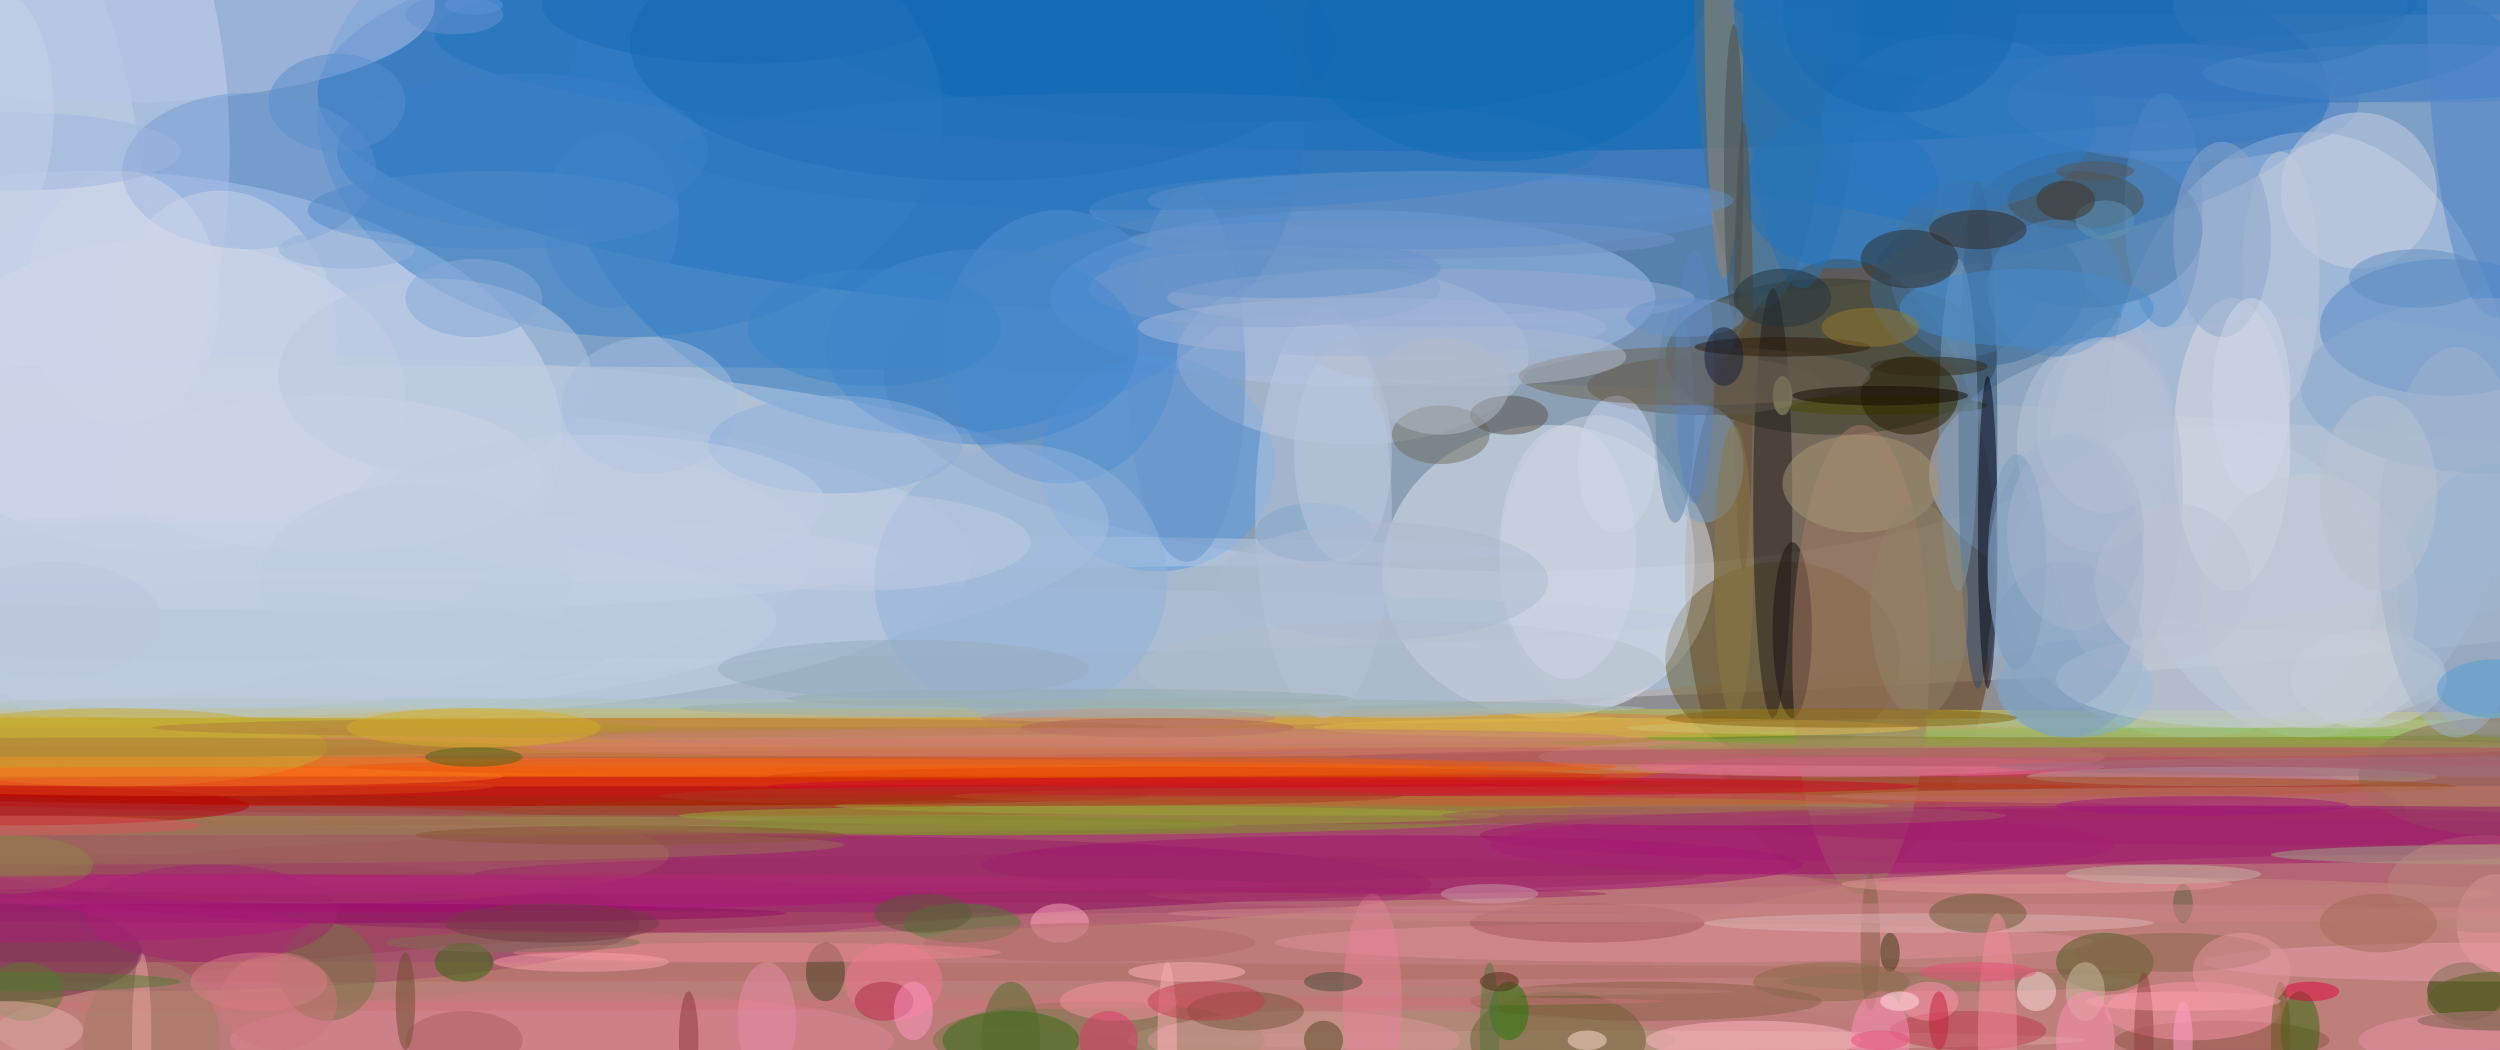 <svg xmlns="http://www.w3.org/2000/svg" viewBox="0 0 300 126"><defs/><filter id="a"><feGaussianBlur stdDeviation="3"/></filter><rect width="100%" height="100%" fill="#343c27"/><g filter="url(#a)"><g fill-opacity=".5" transform="translate(.6 .6) scale(1.172)"><ellipse cx="79" cy="53" fill="#ebe0ff" rx="255" ry="82"/><ellipse cx="92" cy="10" fill="#6bb2f9" rx="255" ry="63"/><ellipse cx="135" cy="9" fill="#0055b1" rx="103" ry="23"/><ellipse cx="150" cy="3" fill="#0567b4" rx="106" ry="12"/><ellipse cx="119" cy="106" fill="#da3a35" rx="255" ry="34"/><ellipse cx="45" cy="55" fill="#d5d0d2" rx="255" ry="18"/><ellipse cx="155" cy="38" fill="#7288a1" rx="65" ry="20"/><ellipse cx="188" cy="58" fill="#603405" rx="16" ry="32"/><ellipse cx="158" cy="58" fill="#e2e6f0" rx="17" ry="15"/><ellipse cx="187" cy="36" fill="#353b28" rx="17" ry="8"/><ellipse cx="138" cy="30" fill="#a5c2f0" rx="31" ry="9"/><ellipse cx="118" cy="80" fill="#dc3600" rx="124" ry="3"/><ellipse cx="187" cy="105" fill="#c89590" rx="188" ry="13"/><ellipse cx="137" cy="88" fill="#992a75" rx="255" ry="5"/><ellipse cx="103" cy="74" fill="#cbcb41" rx="242" ry="2"/><ellipse cx="101" cy="76" fill="#cc9040" rx="146" ry="3"/><ellipse cx="102" cy="83" fill="#7ea027" rx="55" ry="2"/><ellipse cx="79" cy="81" fill="#b0160f" rx="92" ry="2"/><ellipse cx="65" cy="78" fill="#ef6402" rx="87" ry="2"/><ellipse cx="9" cy="44" fill="#eaeeff" rx="48" ry="27"/><ellipse cx="2" cy="15" fill="#d9def3" rx="21" ry="40"/><ellipse cx="4" cy="33" fill="#c4d0e6" rx="11" ry="40"/><ellipse cx="95" cy="13" fill="#2479c9" rx="38" ry="31"/><ellipse cx="127" fill="#0866af" rx="47" ry="12"/><ellipse cx="64" cy="11" fill="#3981c9" rx="32" ry="23"/><ellipse cx="118" cy="47" fill="#549deb" rx="12" ry="11"/><ellipse cx="170" cy="82" fill="#9f6968" rx="74" ry="2"/><ellipse cx="186" cy="91" fill="#ca8e81" rx="69" ry="2"/><ellipse cx="74" cy="90" fill="#951f69" rx="72" ry="5"/><ellipse cx="34" cy="57" fill="#c6d5eb" rx="65" ry="16"/><ellipse cx="30" cy="53" fill="#bdcce5" rx="83" ry="17"/><ellipse cy="56" fill="#c7d1e3" rx="83" ry="17"/><ellipse cx="11" cy="94" fill="#8b2b61" rx="54" ry="7"/><ellipse cx="32" cy="87" fill="#a4685f" rx="36" ry="5"/><ellipse cx="21" cy="91" fill="#b70e82" rx="74" ry="2"/><ellipse cx="20" cy="76" fill="#ac825c" rx="252" ry="2"/><ellipse cx="6" cy="83" fill="#984a49" rx="252" ry="1"/><ellipse cx="17" cy="80" fill="#d6081b" rx="174" ry="1"/><ellipse cx="36" cy="73" fill="#dbb14b" rx="129" ry="1"/><ellipse cx="43" cy="56" fill="#bacbe5" rx="114" ry="2"/><ellipse cx="28" cy="63" fill="#afc2dd" rx="144" ry="4"/><ellipse cx="236" cy="44" fill="#c6d2e8" rx="21" ry="31"/><ellipse cx="236" cy="48" fill="#aebdd3" rx="39" ry="16"/><ellipse cx="224" cy="59" fill="#bdcadd" rx="19" ry="16"/><ellipse cx="250" cy="33" fill="#5087c8" rx="13" ry="7"/><ellipse cx="203" cy="83" fill="#ab3b75" rx="43" ry="7"/><ellipse cx="246" cy="97" fill="#c5857e" rx="78" ry="10"/><ellipse cx="215" cy="99" fill="#bf7d7a" rx="147" ry="9"/><ellipse cx="201" cy="77" fill="#ae5252" rx="159" ry="1"/><ellipse cx="139" cy="82" fill="#9da33b" rx="54" ry="1"/><ellipse cx="168" cy="102" fill="#8b5e48" rx="18" ry="2"/><ellipse cx="182" cy="67" fill="#685b2c" rx="12" ry="10"/><ellipse cx="138" cy="36" fill="#bbc7dd" rx="18" ry="9"/><ellipse cx="144" cy="21" fill="#5b90ce" rx="33" ry="4"/><ellipse cx="135" cy="52" fill="#bacae4" rx="7" ry="21"/><ellipse cx="121" cy="38" fill="#6795cd" rx="6" ry="19"/><ellipse cx="108" cy="35" fill="#508ed2" rx="12" ry="14"/><ellipse cx="100" cy="4" fill="#176bb5" rx="36" ry="14"/><ellipse cx="116" cy="15" fill="#2b77be" rx="47" ry="6"/><ellipse cx="186" cy="77" fill="#ca8b87" rx="29" ry="2"/><ellipse cx="216" cy="85" fill="#9e196d" rx="65" ry="3"/><ellipse cx="221" cy="75" fill="#62ae22" rx="53" ry="1"/><ellipse cx="228" cy="79" fill="#c1adac" rx="21" ry="1"/><ellipse cx="217" cy="74" fill="#b2cb96" rx="51" ry="1"/><ellipse cx="165" cy="106" fill="#d5a89d" rx="48" ry="1"/><ellipse cx="142" cy="88" fill="#a01270" rx="42" ry="3"/><ellipse cx="172" cy="96" fill="#de8f99" rx="42" ry="2"/><ellipse cx="112" cy="106" fill="#757246" rx="17" ry="4"/><ellipse cx="103" cy="106" fill="#306f13" rx="7" ry="3"/><ellipse cx="111" cy="83" fill="#96ad35" rx="42" ry="1"/><ellipse cx="143" cy="106" fill="#a79277" rx="28" ry="3"/><ellipse cx="133" cy="106" fill="#d89696" rx="16" ry="3"/><ellipse cx="159" cy="106" fill="#6a6135" rx="9" ry="5"/><ellipse cx="179" cy="106" fill="#ffb9c5" rx="11" ry="2"/><ellipse cx="212" cy="70" fill="#7cadd9" rx="8" ry="5"/><ellipse cx="192" cy="41" fill="#4a4c00" rx="11" ry="1"/><ellipse cx="213" cy="23" fill="#3a6283" rx="12" ry="8"/><ellipse cx="202" cy="29" fill="#376b99" rx="11" ry="8"/><ellipse cx="180" fill="#4a6f84" rx="7" ry="31"/><ellipse cx="202" cy="44" fill="#2c4b6e" rx="2" ry="26"/><ellipse cx="228" cy="45" fill="#dcdce5" rx="6" ry="15"/><ellipse cx="255" cy="61" fill="#8eb3d7" rx="10" ry="14"/><ellipse cx="223" cy="10" fill="#5387c8" rx="18" ry="6"/><ellipse cx="236" fill="#2a73bd" rx="60" ry="10"/><ellipse cx="237" fill="#1b6db7" rx="59" ry="1"/><ellipse cx="248" cy="7" fill="#5589c8" rx="23" ry="3"/><ellipse cx="255" fill="#4f85ca" rx="7" ry="32"/><ellipse cx="255" cy="39" fill="#89a8ce" rx="20" ry="9"/><ellipse cx="211" cy="66" fill="#80a0bf" rx="8" ry="9"/><ellipse cx="183" cy="64" fill="#100811" rx="2" ry="9"/><circle cx="241" cy="19" r="8" fill="#cdd0e2"/><ellipse cx="188" cy="19" fill="#1c74c2" rx="10" ry="8"/><ellipse cx="11" fill="#bbc7ea" rx="33" ry="10"/><ellipse cx="16" cy="40" fill="#d3d9eb" rx="25" ry="16"/><ellipse cx="25" cy="17" fill="#729bd7" rx="13" ry="8"/><ellipse cx="22" cy="34" fill="#cad4e7" rx="12" ry="15"/><ellipse cx="12" cy="30" fill="#ced7ea" rx="10" ry="13"/><ellipse cx="17" cy="63" fill="#c1cee0" rx="62" ry="10"/><ellipse cx="57" cy="106" fill="#e08598" rx="34" ry="5"/><ellipse cx="54" cy="81" fill="#a20e00" rx="63" ry="1"/><ellipse cx="58" cy="72" fill="#aec3b7" rx="110" ry="1"/><ellipse cx="37" cy="79" fill="#f35400" rx="116" ry="1"/><ellipse cx="25" cy="75" fill="#d79463" rx="143" ry="1"/><ellipse cy="78" fill="#ff7110" rx="146" ry="1"/><ellipse cy="80" fill="#c92016" rx="213" ry="1"/><ellipse cy="102" fill="#cb7277" rx="170" ry="1"/><ellipse cx="24" cy="99" fill="#b06c66" rx="195" ry="1"/><ellipse cx="17" cy="101" fill="#b48078" rx="160" ry="1"/><ellipse cx="3" cy="84" fill="#9e954f" rx="123" ry="1"/><ellipse cx="49" cy="76" fill="#ce853f" rx="86" ry="1"/><ellipse cx="28" cy="93" fill="#930a67" rx="52" ry="1"/><ellipse cx="3" cy="86" fill="#9b7056" rx="83" ry="2"/><ellipse cx="14" cy="74" fill="#bcad1c" rx="53" ry="1"/><ellipse cx="1" cy="82" fill="#b80000" rx="24" ry="2"/><circle cx="33" cy="99" r="5" fill="#737241"/><ellipse cx="28" cy="102" fill="#cc777c" rx="6" ry="5"/><ellipse cx="108" cy="94" fill="#ffa8be" rx="3" ry="2"/><ellipse cx="103" cy="106" fill="#4f6d2a" rx="3" ry="6"/><ellipse cx="91" cy="100" fill="#f37794" rx="5" ry="4"/><ellipse cx="15" cy="106" fill="#a37d65" rx="7" ry="8"/><ellipse cx="14" cy="106" fill="#eda4a7" rx="1" ry="9"/><ellipse cy="97" fill="#6e3250" rx="14" ry="5"/><ellipse cx="21" cy="93" fill="#a52373" rx="13" ry="5"/><ellipse cx="11" cy="76" fill="#caaf33" rx="22" ry="4"/><ellipse cx="18" cy="66" fill="#bac9dd" rx="44" ry="6"/><ellipse cx="32" cy="57" fill="#c5d0e7" rx="60" ry="5"/><ellipse cx="11" cy="76" fill="#a6822f" rx="41" ry="1"/><ellipse cx="19" cy="80" fill="#db4214" rx="31" ry="1"/><ellipse cx="16" cy="79" fill="#f67322" rx="35" ry="1"/><ellipse cy="94" fill="#ab1c7b" rx="31" ry="2"/><ellipse cy="100" fill="#537b34" rx="18" ry="1"/><ellipse cx="2" cy="101" fill="#57762d" rx="4" ry="3"/><ellipse cy="105" fill="#e3afa9" rx="8" ry="3"/><ellipse cy="88" fill="#908746" rx="9" ry="3"/><ellipse cx="47" cy="106" fill="#ab5d5e" rx="6" ry="3"/><ellipse cx="47" cy="98" fill="#2c6b0a" rx="3" ry="2"/><ellipse cx="78" cy="104" fill="#eb8da8" rx="3" ry="6"/><ellipse cx="70" cy="106" fill="#8e333b" rx="1" ry="5"/><ellipse cx="90" cy="102" fill="#ad2b45" rx="3" ry="2"/><ellipse cx="127" cy="103" fill="#73593e" rx="6" ry="2"/><ellipse cx="154" cy="103" fill="#217b00" rx="2" ry="3"/><ellipse cx="162" cy="106" fill="#ffded3" rx="2" ry="1"/><ellipse cx="162" cy="94" fill="#a3595f" rx="12" ry="2"/><ellipse cx="252" cy="101" fill="#1f4100" rx="4" ry="3"/><ellipse cx="255" cy="98" fill="#e69fae" rx="30" ry="2"/><ellipse cx="255" cy="87" fill="#9fad88" rx="23" ry="1"/><ellipse cx="255" cy="94" fill="#ec9ca3" rx="4" ry="5"/><ellipse cx="230" cy="69" fill="#c3cedd" rx="20" ry="5"/><ellipse cx="255" cy="79" fill="#8a695a" rx="14" ry="6"/><ellipse cx="227" cy="106" fill="#925046" rx="11" ry="2"/><ellipse cx="224" cy="103" fill="#f895a8" rx="9" ry="3"/><ellipse cx="235" cy="105" fill="#2b6a0b" rx="2" ry="4"/><ellipse cx="236" cy="101" fill="#e1033f" rx="3" ry="1"/><ellipse cx="255" cy="102" fill="#54611e" rx="7" ry="3"/><ellipse cx="255" cy="106" fill="#e992a8" rx="14" ry="3"/><ellipse cx="215" cy="98" fill="#4b5d20" rx="5" ry="3"/><ellipse cx="219" cy="106" fill="#8f3e3e" rx="1" ry="7"/><ellipse cx="233" cy="106" fill="#675a1d" rx="1" ry="6"/><ellipse cx="223" cy="106" fill="#ffa4cd" rx="1" ry="4"/><ellipse cx="223" cy="92" fill="#57603d" rx="1" ry="2"/><ellipse cx="242" cy="69" fill="#c8d2de" rx="8" ry="5"/><ellipse cx="254" cy="90" fill="#b8887d" rx="10" ry="5"/><ellipse cx="236" cy="61" fill="#c9cdd5" rx="11" ry="13"/><ellipse cx="251" cy="55" fill="#a0b4cc" rx="8" ry="20"/><ellipse cx="216" cy="50" fill="#b3bcd2" rx="7" ry="18"/><ellipse cx="190" cy="67" fill="#a57a64" rx="7" ry="24"/><ellipse cx="181" cy="51" fill="#201a1a" rx="2" ry="22"/><ellipse cx="203" cy="54" fill="#000314" rx="1" ry="16"/><ellipse cx="211" cy="58" fill="#8da7c6" rx="8" ry="14"/><ellipse cx="214" cy="45" fill="#b9c4d9" rx="8" ry="11"/><ellipse cx="201" cy="27" fill="#48749a" rx="8" ry="9"/><ellipse cx="176" fill="#9f8564" rx="2" ry="28"/><ellipse cx="178" cy="35" fill="#624f31" rx="1" ry="23"/><ellipse cx="174" cy="47" fill="#779fc7" rx="4" ry="6"/><ellipse cx="200" cy="43" fill="#7da0c2" rx="2" ry="17"/><ellipse cx="221" cy="21" fill="#5a91cd" rx="4" ry="12"/><ellipse cx="233" cy="28" fill="#c1cbdf" rx="4" ry="13"/><ellipse cx="247" cy="28" fill="#608ec3" rx="7" ry="3"/><ellipse cx="216" cy="10" fill="#3c7cc2" rx="22" ry="5"/><ellipse cx="212" fill="#1b6db5" rx="35" ry="4"/><ellipse cx="234" fill="#3375ba" rx="12" ry="6"/><ellipse cx="212" cy="20" fill="#4a514d" rx="7" ry="3"/><ellipse cx="188" fill="#156fb9" rx="11" ry="13"/><ellipse cx="200" cy="12" fill="#2e7ac3" rx="14" ry="9"/><ellipse cx="184" fill="#2775b9" rx="6" ry="29"/><ellipse cx="194" cy="1" fill="#166bb3" rx="12" ry="10"/><ellipse cx="153" cy="3" fill="#116db7" rx="20" ry="13"/><ellipse cx="129" cy="29" fill="#779bca" rx="18" ry="4"/><ellipse cx="174" cy="39" fill="#5e574f" rx="12" ry="3"/><ellipse cx="182" cy="40" fill="#a4a77b" rx="1" ry="2"/><ellipse cx="207" cy="31" fill="#448dd1" rx="13" ry="4"/><ellipse cx="165" cy="47" fill="#d1d9f4" rx="4" ry="7"/><ellipse cx="152" cy="105" fill="#54753d" rx="1" ry="7"/><ellipse cx="140" cy="102" fill="#e9829b" rx="3" ry="11"/><ellipse cx="98" cy="94" fill="#4f7d34" rx="6" ry="2"/><ellipse cx="84" cy="99" fill="#433e21" rx="2" ry="3"/><ellipse cx="93" cy="103" fill="#ff97c2" rx="2" ry="3"/><circle cx="135" cy="106" r="2" fill="#52461f"/><ellipse cx="114" cy="102" fill="#f7929e" rx="6" ry="2"/><ellipse cx="154" cy="81" fill="#c95d32" rx="57" ry="1"/><ellipse cx="207" cy="80" fill="#a04e1a" rx="44" ry="1"/><ellipse cx="201" cy="105" fill="#bd364c" rx="8" ry="2"/><ellipse cx="191" cy="96" fill="#846145" rx="1" ry="7"/><ellipse cx="192" cy="106" fill="#ff91b8" rx="3" ry="5"/><ellipse cx="192" cy="106" fill="#e75078" rx="3" ry="1"/><ellipse cx="193" cy="97" fill="#393912" rx="1" ry="2"/><ellipse cx="195" cy="40" fill="#271e00" rx="5" ry="4"/><ellipse cx="163" cy="57" fill="#c9d3e2" rx="10" ry="15"/><ellipse cx="104" cy="59" fill="#93b3da" rx="15" ry="14"/><ellipse cx="195" cy="26" fill="#2d2e2d" rx="5" ry="3"/><ellipse cx="147" cy="44" fill="#6f6c60" rx="5" ry="3"/><ellipse cx="134" cy="54" fill="#80a6cf" rx="6" ry="3"/><ellipse cx="143" cy="68" fill="#b2bfca" rx="27" ry="5"/><ellipse cx="115" cy="73" fill="#c18083" rx="15" ry="1"/><ellipse cx="111" cy="96" fill="#b36b6c" rx="17" ry="2"/><ellipse cx="111" cy="89" fill="#9c2868" rx="63" ry="2"/><ellipse cx="108" cy="76" fill="#d7796a" rx="55" ry="1"/><ellipse cx="77" cy="91" fill="#9e2469" rx="87" ry="1"/><ellipse cx="67" cy="74" fill="#ae7d41" rx="52" ry="1"/><ellipse cx="121" cy="79" fill="#d73500" rx="43" ry="1"/><ellipse cx="184" cy="86" fill="#a71f73" rx="32" ry="3"/><ellipse cx="235" cy="84" fill="#a11e6c" rx="58" ry="2"/><ellipse cx="193" cy="93" fill="#cd8588" rx="74" ry="1"/><ellipse cx="191" cy="78" fill="#eb6d99" rx="24" ry="1"/><ellipse cx="165" cy="74" fill="#e0bd4a" rx="31" ry="1"/><ellipse cx="197" cy="94" fill="#deb4b5" rx="23" ry="1"/><ellipse cx="208" cy="90" fill="#e79598" rx="20" ry="1"/><ellipse cx="214" cy="76" fill="#a09559" rx="46" ry="1"/><ellipse cx="227" cy="77" fill="#b35764" rx="90" ry="1"/><ellipse cx="255" cy="81" fill="#bf7866" rx="68" ry="1"/><ellipse cx="252" cy="78" fill="#9e6f81" rx="48" ry="1"/><ellipse cx="221" cy="89" fill="#c2b4a5" rx="10" ry="1"/><ellipse cx="222" cy="97" fill="#8a674f" rx="10" ry="2"/><ellipse cx="223" cy="102" fill="#fba3ae" rx="10" ry="1"/><ellipse cx="200" cy="100" fill="#8b7458" rx="18" ry="1"/><ellipse cx="176" cy="83" fill="#a05760" rx="29" ry="1"/><ellipse cx="190" cy="49" fill="#a89977" rx="8" ry="5"/><ellipse cx="177" cy="17" fill="#424f53" rx="1" ry="15"/><ellipse cx="177" cy="58" fill="#8e7842" rx="2" ry="15"/><ellipse cx="160" cy="56" fill="#d1d7e6" rx="7" ry="13"/><ellipse cx="137" cy="46" fill="#bccadf" rx="5" ry="11"/><ellipse cx="100" cy="35" fill="#4488ce" rx="16" ry="10"/><ellipse cx="44" cy="38" fill="#b8c9e1" rx="16" ry="10"/><ellipse cx="33" cy="48" fill="#cdd5e8" rx="22" ry="8"/><ellipse cx="62" cy="22" fill="#4586cb" rx="7" ry="9"/><ellipse cx="53" cy="15" fill="#3a80c9" rx="19" ry="8"/><ellipse cx="66" cy="41" fill="#a6bee1" rx="9" ry="7"/><ellipse cx="85" cy="45" fill="#8daedc" rx="13" ry="5"/><ellipse cx="109" cy="71" fill="#95afaf" rx="29" ry="1"/><ellipse cx="100" cy="78" fill="#ec5815" rx="65" ry="1"/><ellipse cx="99" cy="84" fill="#828c2e" rx="26" ry="1"/><ellipse cx="77" cy="97" fill="#e8858f" rx="25" ry="1"/><ellipse cx="64" cy="85" fill="#8a5439" rx="22" ry="1"/><ellipse cx="59" cy="98" fill="#f9a0a8" rx="9" ry="1"/><ellipse cx="52" cy="96" fill="#7f7154" rx="13" ry="1"/><ellipse cx="56" cy="94" fill="#733c43" rx="11" ry="2"/><ellipse cx="48" cy="77" fill="#4b6618" rx="5" ry="1"/><ellipse cx="26" cy="100" fill="#d77c85" rx="7" ry="3"/><ellipse cx="2" cy="84" fill="#de5561" rx="18" ry="1"/><ellipse cx="41" cy="102" fill="#6b4c2c" rx="1" ry="5"/><ellipse cx="154" cy="42" fill="#5a5147" rx="4" ry="2"/><ellipse cx="171" cy="42" fill="#6087a4" rx="2" ry="11"/><ellipse cx="173" cy="38" fill="#5d84c0" rx="2" ry="13"/><ellipse cx="173" cy="38" fill="#6e6251" rx="18" ry="3"/><ellipse cx="150" cy="36" fill="#b4bfcf" rx="16" ry="3"/><ellipse cx="146" cy="30" fill="#96add5" rx="27" ry="3"/><ellipse cx="147" cy="20" fill="#5b8ec8" rx="30" ry="3"/><ellipse cx="143" cy="24" fill="#6d95c8" rx="28" ry="2"/><ellipse cx="140" cy="33" fill="#a2b7d8" rx="24" ry="3"/><ellipse cx="130" cy="27" fill="#6794cb" rx="17" ry="3"/><ellipse cx="76" fill="#186bb6" rx="21" ry="6"/><ellipse cx="50" cy="21" fill="#4d89ca" rx="19" ry="4"/><ellipse cx="34" cy="10" fill="#588ece" rx="7" ry="5"/><ellipse cx="46" cy="1" fill="#6790d0" rx="5" ry="2"/><ellipse cx="48" fill="#5e95da" rx="3" ry="1"/><ellipse cx="35" cy="25" fill="#92b1d8" rx="7" ry="2"/><ellipse cx="48" cy="74" fill="#d6af26" rx="13" ry="2"/><ellipse cx="42" cy="59" fill="#becce2" rx="16" ry="10"/><ellipse cx="1" cy="15" fill="#a0b7de" rx="17" ry="4"/><ellipse cy="11" fill="#c6d2e9" rx="5" ry="12"/><ellipse cx="5" cy="63" fill="#bbc7de" rx="11" ry="6"/><ellipse cx="48" cy="30" fill="#88a8d8" rx="7" ry="4"/><ellipse cx="89" cy="33" fill="#3884cb" rx="13" ry="6"/><ellipse cx="92" cy="68" fill="#96acc0" rx="19" ry="3"/><ellipse cx="87" cy="55" fill="#c0cce3" rx="18" ry="5"/><ellipse cx="61" cy="51" fill="#c3cee5" rx="23" ry="7"/><ellipse cx="54" cy="90" fill="#af2b76" rx="76" ry="1"/><ellipse cx="202" cy="93" fill="#695d38" rx="5" ry="2"/><circle cx="208" cy="101" r="2" fill="#ffe1e3"/><ellipse cx="229" cy="99" fill="#e6979f" rx="5" ry="4"/><ellipse cx="204" cy="106" fill="#f68f9f" rx="2" ry="13"/><ellipse cx="213" cy="101" fill="#cfbfa3" rx="2" ry="3"/><ellipse cx="255" cy="104" fill="#79614d" rx="8" ry="1"/><ellipse cx="187" cy="100" fill="#8b6b4a" rx="8" ry="2"/><circle cx="113" cy="106" r="3" fill="#da3867"/><ellipse cx="121" cy="99" fill="#ffb2bb" rx="6" ry="1"/><ellipse cx="136" cy="100" fill="#464d3a" rx="3" ry="1"/><ellipse cx="152" cy="91" fill="#ce9aaa" rx="5" ry="1"/><ellipse cx="202" cy="99" fill="#e55076" rx="6" ry="1"/><ellipse cx="243" cy="94" fill="#a56c59" rx="6" ry="3"/><ellipse cx="255" cy="70" fill="#539dd6" rx="6" ry="3"/><circle cx="222" cy="59" r="8" fill="#bfc5d4"/><ellipse cx="196" cy="62" fill="#918568" rx="5" ry="11"/><ellipse cx="206" cy="57" fill="#7d9dbf" rx="3" ry="11"/><ellipse cx="243" cy="50" fill="#bac4d1" rx="6" ry="10"/><ellipse cx="212" cy="54" fill="#a6b4cd" rx="7" ry="10"/><ellipse cx="227" cy="24" fill="#8ea6cb" rx="5" ry="10"/><ellipse cx="230" cy="40" fill="#d0d8e8" rx="4" ry="10"/><circle cx="210" cy="29" r="7" fill="#4c88c2"/><ellipse cx="215" cy="43" fill="#b4c0d6" rx="7" ry="9"/><ellipse cx="202" cy="23" fill="#352b22" rx="5" ry="2"/><ellipse cx="192" cy="40" fill="#150a00" rx="9" ry="1"/><ellipse cx="182" cy="35" fill="#2a1a07" rx="9" ry="1"/><ellipse cx="214" cy="17" fill="#585655" rx="4" ry="1"/><ellipse cx="215" cy="22" fill="#5e96bb" rx="3" ry="2"/><ellipse cx="211" cy="20" fill="#443224" rx="3" ry="2"/><ellipse cx="191" cy="33" fill="#977b2a" rx="5" ry="2"/><ellipse cx="182" cy="30" fill="#20343f" rx="5" ry="3"/><ellipse cx="147" cy="39" fill="#b4bdc9" rx="7" ry="5"/><ellipse cx="172" cy="32" fill="#6992cc" rx="6" ry="2"/><ellipse cx="197" cy="37" fill="#302912" rx="6" ry="1"/><ellipse cx="176" cy="36" fill="#161e39" rx="2" ry="3"/><ellipse cx="188" cy="73" fill="#876515" rx="18" ry="1"/><ellipse cx="225" cy="82" fill="#a1187b" rx="15" ry="1"/><ellipse cx="197" cy="102" fill="#ff90ae" rx="3" ry="2"/><ellipse cx="194" cy="102" fill="#ffe3e2" rx="2" ry="1"/><ellipse cx="213" cy="106" fill="#ff92b2" rx="3" ry="5"/><ellipse cx="198" cy="104" fill="#c32339" rx="1" ry="3"/><ellipse cx="153" cy="100" fill="#512b18" rx="2" ry="1"/><ellipse cx="119" cy="106" fill="#ffb1bb" rx="1" ry="8"/><ellipse cx="141" cy="59" fill="#aebbd1" rx="17" ry="6"/><ellipse cx="118" cy="74" fill="#b36258" rx="14" ry="1"/><ellipse cx="117" cy="72" fill="#9cafb1" rx="48" ry="1"/><ellipse cx="137" cy="80" fill="#ca0b28" rx="59" ry="1"/><ellipse cx="113" cy="75" fill="#c77e72" rx="53" ry="1"/><ellipse cx="105" cy="81" fill="#ad3923" rx="38" ry="1"/><ellipse cx="123" cy="102" fill="#c23d4d" rx="6" ry="2"/><ellipse cx="94" cy="93" fill="#5c5836" rx="5" ry="2"/></g></g></svg>